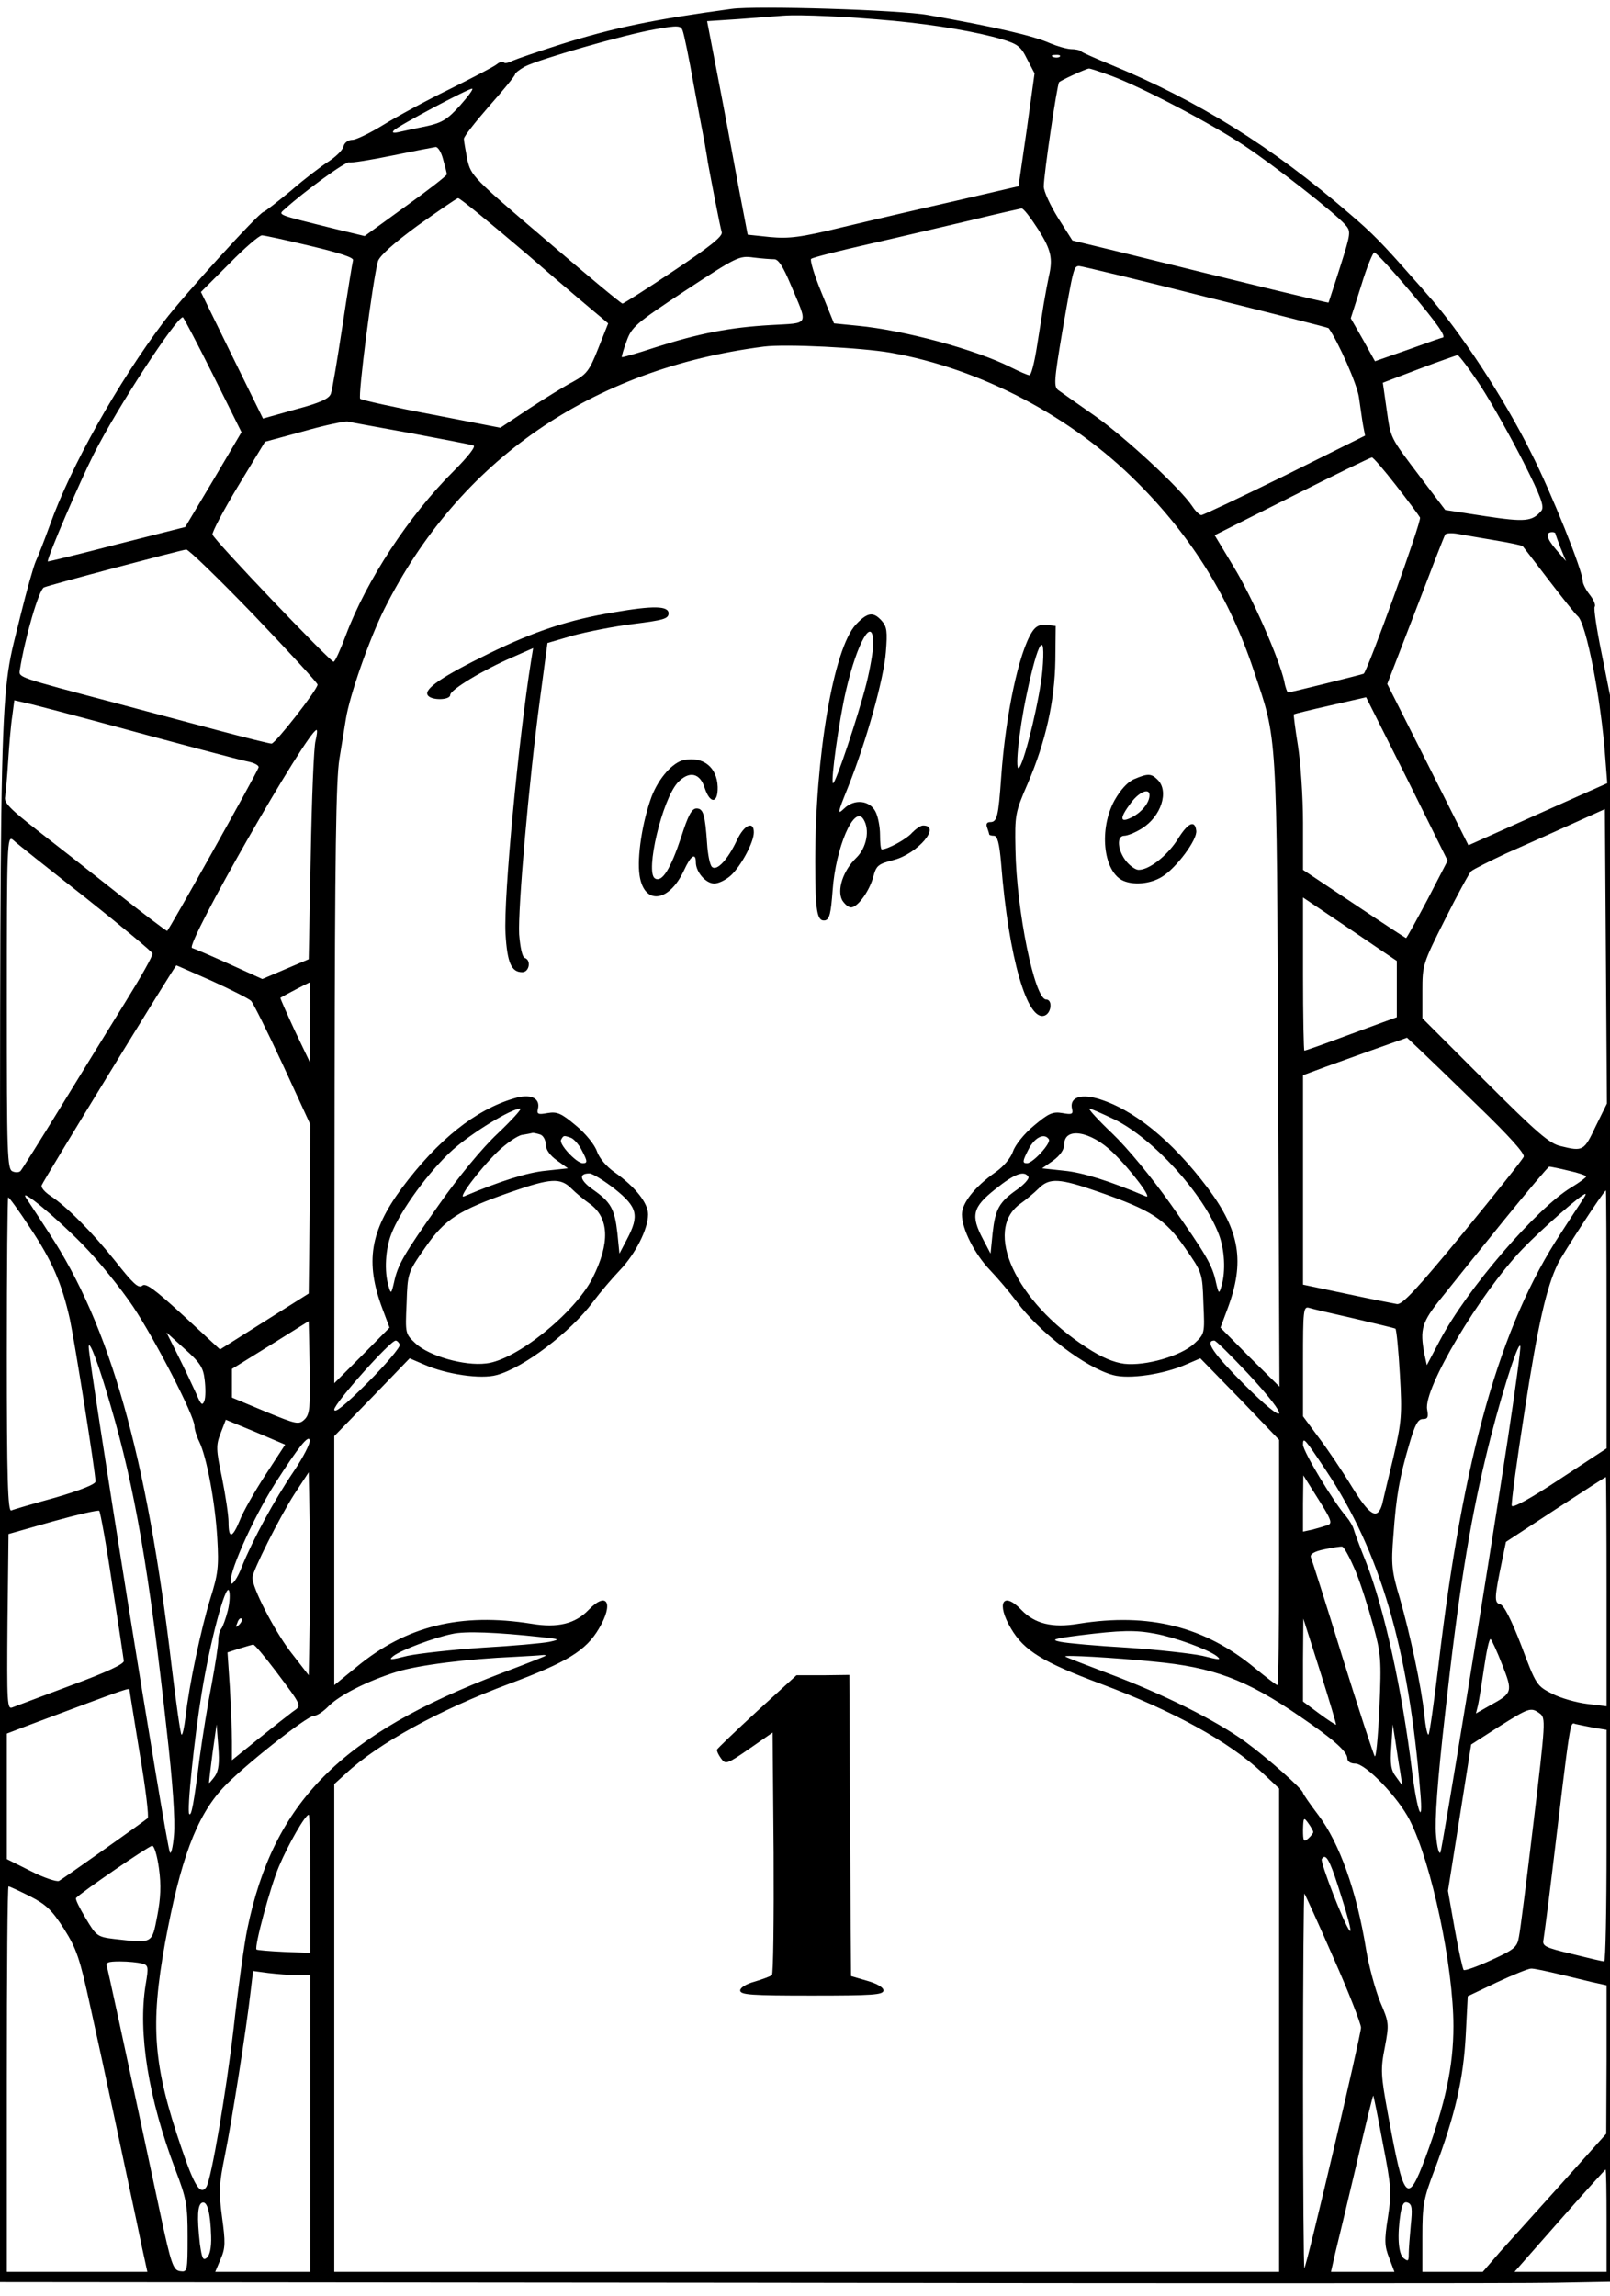 <?xml version="1.0" encoding="UTF-8" standalone="yes"?>
<svg version="1.0" xmlns="http://www.w3.org/2000/svg" width="472" height="673" viewBox="0 0 472 673" preserveAspectRatio="xMidYMid meet">
  <g transform="translate(0,673) scale(0.1,-0.1)" fill="#000000" stroke="none">
    <path d="M2145 6704 c-228 -31 -345 -55 -501 -104 -66 -21 -130 -43 -141 -48
-11 -6 -23 -9 -26 -5 -4 3 -13 1 -20 -5 -8 -7 -70 -39 -138 -73 -68 -33 -156
-81 -195 -105 -39 -24 -80 -44 -91 -44 -12 0 -23 -8 -26 -19 -2 -11 -22 -30
-43 -44 -22 -14 -72 -52 -111 -86 -40 -33 -76 -61 -80 -62 -13 -1 -237 -248
-292 -321 -135 -179 -274 -426 -335 -598 -15 -41 -33 -88 -41 -105 -7 -16 -27
-87 -44 -156 -65 -269 -61 -88 -61 -2601 l0 -2288 2198 -2 c1208 -2 2270 -2
2360 0 l162 3 0 2326 0 2325 -25 125 c-14 68 -23 129 -20 134 4 5 -3 21 -14
35 -12 15 -21 33 -21 41 0 29 -91 257 -151 375 -80 162 -212 362 -304 464 -5
6 -25 29 -44 50 -87 99 -117 130 -184 187 -229 198 -445 332 -702 438 -44 18
-82 35 -85 38 -3 4 -17 7 -31 7 -14 1 -41 9 -60 17 -49 22 -161 48 -359 83
-81 15 -503 28 -575 18z m475 -35 c126 -12 246 -33 317 -54 46 -14 56 -21 74
-58 l22 -42 -23 -166 -24 -165 -185 -43 c-102 -23 -251 -58 -331 -77 -122 -30
-156 -34 -212 -29 l-66 7 -28 146 c-15 81 -41 222 -59 314 l-32 166 91 6 c50
4 109 8 131 10 53 4 195 -3 325 -15z m-586 -189 c15 -80 29 -156 32 -170 2
-14 7 -38 9 -55 10 -54 36 -190 41 -206 3 -12 -36 -43 -141 -113 -79 -53 -147
-96 -150 -96 -4 0 -105 84 -225 187 -214 182 -219 188 -230 235 -5 27 -10 54
-10 61 0 7 34 50 75 97 41 46 75 88 75 92 0 4 13 14 29 23 43 22 294 94 381
109 67 12 76 11 81 -3 4 -9 19 -81 33 -161z m1073 84 c-3 -3 -12 -4 -19 -1 -8
3 -5 6 6 6 11 1 17 -2 13 -5z m150 -56 c90 -33 295 -141 391 -205 90 -60 263
-195 295 -231 18 -20 18 -23 -14 -124 -18 -57 -34 -104 -34 -105 -1 -2 -239
56 -615 149 l-136 33 -42 66 c-23 37 -42 78 -42 92 0 35 39 299 45 306 6 6 78
39 87 40 3 1 32 -9 65 -21z m-1908 -87 c-37 -41 -53 -51 -99 -61 -30 -6 -66
-14 -80 -17 -17 -4 -22 -2 -15 5 12 13 217 122 229 122 5 0 -11 -22 -35 -49z
m-50 -158 c6 -21 11 -41 11 -44 0 -4 -54 -46 -121 -94 l-120 -87 -87 21 c-177
44 -167 40 -146 59 55 50 178 140 188 136 6 -2 63 7 126 20 63 13 120 24 127
25 7 1 17 -16 22 -36z m248 -280 c107 -93 205 -175 216 -184 l20 -17 -29 -73
c-26 -66 -34 -76 -74 -98 -25 -13 -83 -49 -129 -79 l-84 -56 -201 39 c-111 21
-205 42 -210 46 -7 7 36 344 52 403 5 16 46 53 117 105 61 43 114 80 118 80 5
1 96 -74 204 -166z m1497 74 c38 -60 43 -85 31 -137 -3 -14 -10 -50 -15 -80
-5 -30 -14 -90 -21 -132 -7 -43 -16 -78 -21 -78 -5 0 -30 11 -56 24 -101 51
-311 108 -447 121 l-70 7 -37 91 c-21 51 -34 95 -30 98 4 4 79 23 167 43 88
20 223 52 300 70 77 19 145 34 150 35 6 0 27 -28 49 -62z m-2134 -48 c84 -20
128 -34 125 -42 -2 -7 -16 -93 -31 -192 -15 -99 -30 -189 -34 -199 -5 -15 -32
-27 -103 -46 l-96 -27 -91 185 -91 186 83 83 c45 46 88 83 96 83 7 0 71 -14
142 -31z m3224 -133 c80 -95 109 -136 94 -136 -2 0 -47 -16 -100 -35 l-97 -34
-35 63 -36 63 31 97 c16 53 34 96 38 96 5 0 52 -51 105 -114z m-1864 94 c12 0
26 -22 47 -72 53 -126 59 -114 -59 -121 -119 -7 -208 -24 -339 -66 -51 -17
-94 -29 -96 -28 -1 2 5 23 14 47 15 42 27 52 172 148 151 99 158 103 200 97
24 -3 52 -5 61 -5z m1264 -110 c197 -49 359 -90 361 -92 28 -39 84 -165 89
-203 4 -27 9 -64 12 -81 l6 -31 -235 -117 c-130 -64 -240 -116 -245 -116 -5 0
-17 11 -26 25 -35 53 -196 202 -285 265 -51 36 -100 70 -108 76 -14 10 -13 27
11 170 33 190 34 194 50 194 6 0 173 -40 370 -90z m-2910 -228 l84 -169 -82
-139 -83 -139 -201 -51 c-111 -29 -202 -51 -202 -50 0 16 94 234 135 315 70
138 242 401 261 401 2 0 42 -76 88 -168z m1987 64 c265 -47 531 -187 724 -381
159 -159 270 -338 341 -552 69 -206 67 -162 71 -1178 l4 -920 -87 86 -86 87
21 56 c51 137 36 227 -58 353 -106 141 -220 233 -325 263 -51 14 -81 1 -73
-31 4 -15 -1 -17 -28 -12 -29 5 -41 -1 -84 -37 -29 -24 -55 -57 -61 -75 -7
-20 -27 -44 -51 -61 -60 -42 -99 -90 -99 -124 0 -43 37 -116 83 -164 22 -23
56 -63 77 -91 68 -92 202 -194 283 -216 47 -13 148 2 214 31 l42 18 116 -119
115 -120 0 -359 c0 -198 -2 -360 -5 -360 -3 0 -33 23 -66 50 -147 122 -311
163 -517 130 -77 -13 -129 0 -168 41 -54 56 -74 19 -30 -55 38 -65 94 -99 263
-162 214 -80 375 -169 474 -261 l49 -46 0 -708 0 -709 -1385 0 -1385 0 0 715
0 715 33 30 c95 89 276 188 480 264 169 63 225 97 263 162 44 74 24 111 -30
55 -39 -41 -91 -54 -168 -41 -207 33 -367 -6 -513 -127 l-65 -53 0 365 0 365
111 114 110 114 42 -18 c65 -29 167 -44 213 -31 79 21 217 126 283 215 21 28
56 69 78 92 46 48 83 121 83 164 0 34 -39 82 -99 124 -24 17 -44 41 -51 61 -6
18 -32 51 -61 75 -43 36 -55 42 -84 37 -27 -5 -32 -3 -28 12 8 32 -22 46 -70
31 -113 -33 -224 -122 -329 -263 -93 -126 -108 -217 -57 -353 l21 -56 -81 -82
-81 -81 1 875 c1 669 4 894 14 955 7 44 16 97 19 117 11 69 68 233 113 323
219 436 607 704 1113 769 64 8 284 -3 371 -18z m1730 -98 c33 -51 89 -151 125
-222 52 -103 62 -131 53 -143 -27 -32 -47 -34 -166 -16 l-116 18 -72 95 c-93
123 -87 113 -100 201 l-11 77 105 40 c58 22 110 40 114 41 4 0 35 -41 68 -91z
m-3136 -138 c94 -18 176 -33 183 -36 8 -2 -15 -32 -58 -75 -131 -130 -256
-321 -316 -481 -16 -43 -32 -78 -36 -78 -10 0 -353 359 -355 373 -2 6 32 71
75 142 l79 130 114 31 c63 18 121 30 129 28 8 -2 92 -17 185 -34z m2887 -152
c36 -46 67 -88 71 -95 6 -9 -153 -448 -165 -458 -3 -2 -215 -55 -222 -55 -2 0
-8 15 -11 33 -15 66 -93 245 -148 335 l-56 93 227 114 c125 63 230 114 234
114 3 1 35 -36 70 -81z m291 -162 c43 -7 79 -15 81 -17 2 -2 36 -47 76 -99 40
-52 78 -100 85 -106 25 -19 69 -245 81 -413 l6 -77 -204 -91 -203 -91 -119
237 -119 236 83 215 c45 118 84 219 87 223 2 4 19 5 36 2 18 -3 67 -12 110
-19z m177 20 c0 -2 7 -21 15 -42 l16 -39 -30 35 c-28 33 -31 50 -10 50 5 0 9
-2 9 -4z m-3815 -240 c102 -107 186 -198 186 -203 -1 -16 -124 -173 -135 -173
-6 0 -78 18 -161 40 -82 22 -217 58 -300 80 -283 75 -280 74 -277 95 15 95 56
237 71 243 19 8 400 109 417 111 7 0 96 -86 199 -193z m3440 -833 c-33 -62
-61 -113 -63 -113 -1 0 -70 45 -152 100 l-150 100 0 138 c0 75 -7 177 -15 227
-8 49 -13 90 -12 91 1 1 49 13 107 26 l105 24 120 -239 119 -240 -59 -114z
m-3905 523 c224 -61 423 -114 453 -120 16 -4 27 -11 25 -16 -8 -22 -264 -479
-268 -479 -3 0 -68 49 -145 110 -77 61 -184 145 -237 186 -78 61 -97 80 -93
97 2 11 6 59 9 106 3 47 8 106 12 131 l6 46 52 -12 c28 -7 112 -29 186 -49z
m645 -58 c-5 -18 -11 -169 -14 -336 l-6 -304 -68 -29 -68 -29 -97 44 c-53 24
-102 45 -109 47 -22 7 340 639 365 639 3 0 1 -15 -3 -32z m3753 -1130 c-34
-72 -37 -74 -102 -58 -33 7 -70 39 -223 192 l-183 183 0 79 c0 77 1 81 66 210
36 72 71 136 77 142 7 6 53 29 102 52 50 22 135 60 190 85 l100 45 3 -431 3
-432 -33 -67z m-4428 671 c107 -85 196 -159 197 -164 2 -6 -35 -71 -81 -145
-46 -74 -132 -214 -191 -310 -59 -96 -111 -179 -115 -183 -4 -4 -14 -5 -23 -1
-16 6 -17 48 -17 497 0 466 1 489 18 475 9 -9 105 -85 212 -169z m3845 -268
l0 -83 -55 -20 c-30 -11 -90 -33 -133 -49 -43 -16 -81 -29 -83 -29 -2 0 -4
101 -4 224 l0 225 138 -93 137 -93 0 -82z m-3473 23 c57 -26 108 -52 114 -58
6 -6 48 -90 93 -187 l81 -176 -2 -248 -3 -247 -130 -82 -130 -82 -107 99 c-85
78 -111 97 -121 88 -11 -9 -27 6 -79 72 -67 84 -142 160 -191 192 -15 10 -27
23 -25 30 3 11 390 643 395 645 1 0 48 -21 105 -46z m287 -121 l0 -118 -45 94
c-24 52 -43 95 -42 96 4 3 82 44 86 45 1 0 2 -53 1 -117z m3425 -246 c89 -86
137 -139 133 -148 -3 -8 -83 -108 -178 -224 -134 -163 -177 -209 -193 -208
-12 2 -78 15 -148 30 l-128 27 0 307 0 307 43 16 c23 9 92 33 152 55 l110 39
35 -33 c19 -18 98 -94 174 -168z m-2875 -80 c-45 -42 -115 -127 -171 -207
-105 -148 -122 -178 -133 -230 -8 -34 -9 -34 -16 -10 -13 44 -9 108 8 152 26
69 112 186 180 247 56 50 172 121 198 121 6 0 -24 -33 -66 -73z m1809 41 c113
-56 259 -216 305 -336 17 -44 21 -108 8 -152 -7 -24 -8 -24 -16 10 -11 52 -29
82 -133 230 -56 79 -127 165 -171 207 -42 40 -72 73 -67 73 5 0 38 -15 74 -32z
m-1684 -44 c9 -3 16 -17 16 -29 0 -15 12 -32 33 -47 l32 -23 -65 -7 c-53 -5
-133 -30 -239 -75 -22 -10 43 77 97 130 26 25 58 47 72 50 14 2 28 5 32 6 3 0
13 -2 22 -5z m1678 -52 c54 -52 119 -139 97 -129 -106 45 -186 70 -239 75
l-65 7 33 23 c20 15 32 32 32 47 0 52 77 40 142 -23z m-1587 42 c8 -4 22 -19
30 -35 18 -34 18 -39 3 -39 -19 1 -71 57 -63 69 7 13 8 13 30 5z m1400 -4 c7
-11 -47 -70 -64 -70 -14 0 -14 5 4 40 18 36 47 50 60 30z m1524 -92 c28 -6 51
-14 51 -17 0 -3 -19 -17 -42 -31 -103 -61 -309 -301 -387 -450 l-38 -72 -7 32
c-14 74 -8 94 52 168 31 39 113 141 182 226 69 85 128 155 132 156 3 0 29 -5
57 -12z m-2796 -54 c66 -53 72 -77 35 -147 l-22 -42 -6 60 c-8 71 -19 91 -72
128 -38 27 -43 47 -10 47 9 0 43 -21 75 -46z m1212 36 c3 -5 -12 -22 -33 -37
-53 -37 -64 -57 -72 -128 l-6 -60 -22 42 c-37 70 -31 94 36 147 56 45 85 56
97 36z m-1340 -34 c13 -13 37 -33 54 -45 57 -41 60 -115 8 -218 -52 -102 -224
-241 -312 -250 -64 -8 -167 22 -206 58 -31 29 -31 29 -27 118 3 89 3 90 54
163 58 84 98 110 253 164 115 40 144 42 176 10z m1546 -10 c155 -54 195 -80
253 -164 51 -73 51 -74 54 -163 4 -89 4 -89 -27 -118 -39 -36 -142 -66 -205
-59 -31 4 -67 19 -111 48 -208 135 -303 343 -194 421 17 12 41 32 54 45 32 32
61 30 176 -10z m1489 -374 l0 -378 -137 -90 c-86 -57 -139 -86 -141 -78 -2 7
15 133 38 280 39 253 64 361 97 429 14 29 135 215 141 215 1 0 2 -170 2 -378z
m-4467 219 c46 -47 112 -129 147 -181 67 -101 180 -321 180 -350 0 -9 6 -30
14 -46 22 -45 47 -179 53 -284 5 -83 2 -105 -20 -175 -27 -87 -63 -256 -73
-348 -4 -32 -9 -55 -12 -52 -3 2 -16 94 -29 202 -72 614 -181 998 -359 1268
-32 50 -63 96 -68 104 -20 32 89 -58 167 -138z m4400 137 c-4 -7 -35 -53 -67
-103 -178 -270 -287 -654 -359 -1268 -13 -108 -26 -200 -29 -202 -3 -3 -9 23
-12 57 -10 89 -42 237 -72 342 -24 80 -26 99 -19 185 8 114 18 171 47 269 16
55 25 72 39 72 15 0 17 5 13 28 -12 60 155 341 280 471 59 61 173 161 184 161
2 0 -1 -6 -5 -12z m-4555 -87 c64 -96 93 -162 117 -269 14 -66 75 -448 75
-475 0 -8 -42 -25 -117 -47 -65 -18 -124 -35 -130 -38 -10 -3 -13 92 -13 457
0 254 2 461 4 461 3 0 32 -40 64 -89z m3881 -266 c63 -15 118 -28 122 -30 3
-3 9 -63 13 -134 7 -119 5 -139 -19 -243 -15 -62 -30 -124 -33 -138 -14 -47
-36 -34 -89 52 -28 46 -72 111 -97 144 l-46 62 0 162 c0 149 1 161 18 156 9
-3 69 -17 131 -31z m-3076 -296 c-17 -16 -23 -15 -115 23 l-98 41 0 42 0 42
113 70 112 70 3 -136 c2 -118 0 -137 -15 -152z m-293 116 c3 -24 3 -52 -1 -62
-6 -15 -10 -11 -24 22 -10 22 -33 71 -52 109 l-35 70 53 -48 c46 -41 55 -55
59 -91z m572 103 c2 -7 -40 -57 -94 -111 -66 -66 -98 -92 -98 -79 0 18 164
202 180 202 4 0 10 -6 12 -12z m2487 -85 c128 -138 119 -162 -12 -31 -90 90
-116 128 -87 128 5 0 49 -44 99 -97z m-3334 -96 c70 -238 112 -481 163 -942
19 -165 26 -272 22 -315 -3 -36 -9 -58 -12 -50 -12 27 -239 1445 -238 1482 1
24 31 -56 65 -175z m4095 -98 c-66 -432 -191 -1193 -197 -1209 -4 -8 -10 14
-13 50 -4 44 4 159 27 360 38 343 71 550 118 745 37 157 96 346 102 329 2 -6
-15 -130 -37 -275z m-3642 -103 c-32 -49 -66 -109 -75 -133 -22 -53 -33 -55
-33 -5 0 20 -9 79 -19 129 -18 85 -18 96 -4 132 l15 39 87 -36 87 -37 -58 -89z
m84 12 c-59 -87 -121 -202 -153 -281 -12 -32 -27 -53 -31 -49 -15 15 63 191
129 294 69 108 98 143 101 126 2 -9 -19 -50 -46 -90z m3025 2 c159 -238 243
-524 277 -945 9 -103 -9 -58 -24 60 -29 240 -82 480 -135 615 -19 47 -35 91
-37 99 -2 7 -11 23 -21 35 -37 42 -127 191 -127 211 0 24 5 18 67 -75z m-2979
-450 l-3 -151 -55 71 c-48 64 -110 185 -110 215 0 19 80 178 123 245 l42 64 3
-146 c1 -81 1 -215 0 -298z m2984 289 c-9 -3 -29 -9 -44 -13 l-28 -6 0 82 1
83 44 -70 c38 -60 42 -71 27 -76z m818 -195 l0 -336 -57 7 c-32 4 -78 17 -103
30 -45 23 -47 26 -90 141 -29 75 -51 119 -62 121 -18 5 -17 19 6 130 l11 53
145 95 c80 52 146 95 148 95 1 0 2 -151 2 -336z m-4381 21 c18 -115 33 -216
34 -224 1 -9 -50 -33 -153 -71 -85 -32 -163 -61 -173 -65 -16 -7 -17 7 -15
251 l3 257 130 37 c72 20 133 34 136 31 3 -3 21 -100 38 -216z m3644 42 c15
-36 38 -108 52 -159 24 -87 25 -102 19 -246 -4 -85 -10 -148 -14 -140 -4 7
-47 138 -95 292 -47 153 -89 284 -92 291 -3 9 10 17 39 23 24 5 48 9 53 8 6
-2 22 -32 38 -69z m-3305 -118 c-6 -24 -15 -48 -19 -53 -5 -6 -9 -21 -9 -35 0
-15 -9 -71 -19 -126 -11 -55 -27 -154 -36 -220 -17 -135 -24 -169 -30 -163 -8
7 15 225 36 353 25 154 70 321 80 303 4 -8 3 -34 -3 -59z m33 -42 c-10 -9 -11
-8 -5 6 3 10 9 15 12 12 3 -3 0 -11 -7 -18z m3216 -293 c-1 -1 -23 13 -50 33
l-47 35 0 121 1 122 49 -154 c27 -85 48 -156 47 -157z m-2332 257 c57 -6 58
-7 26 -14 -19 -4 -107 -12 -195 -17 -89 -6 -188 -17 -221 -24 -52 -13 -57 -13
-41 0 25 18 118 53 171 64 38 9 132 5 260 -9z m1801 10 c59 -11 152 -45 180
-65 16 -13 11 -13 -41 0 -33 7 -132 18 -221 24 -88 5 -176 13 -195 17 -29 6
-22 9 56 19 120 15 163 16 221 5z m1018 -91 c31 -79 31 -83 -35 -119 l-42 -24
6 24 c3 13 11 63 18 111 7 48 15 85 19 83 3 -2 19 -36 34 -75z m-3597 -17 c81
-108 78 -102 51 -121 -12 -9 -58 -45 -100 -79 l-78 -63 0 54 c0 29 -3 100 -6
158 l-7 104 34 11 c19 6 37 11 41 12 4 1 33 -34 65 -76z m792 43 c-2 -2 -60
-25 -129 -51 -471 -179 -668 -377 -745 -750 -9 -43 -27 -174 -40 -290 -22
-188 -65 -441 -80 -466 -17 -26 -35 2 -73 114 -83 243 -92 358 -48 602 45 243
91 368 169 453 55 60 247 212 267 212 9 0 27 12 41 26 31 33 115 76 202 103
64 20 209 38 347 44 36 2 71 4 79 5 8 1 12 0 10 -2z m1783 -17 c173 -16 271
-52 428 -160 100 -68 140 -104 140 -124 0 -9 10 -15 23 -15 31 0 126 -99 160
-166 64 -126 128 -429 128 -604 0 -117 -24 -228 -82 -385 -53 -141 -63 -130
-110 128 -21 114 -22 131 -9 196 13 69 12 72 -14 133 -14 35 -33 104 -41 153
-28 172 -78 312 -140 394 -25 33 -45 62 -45 65 0 10 -102 101 -169 150 -85 62
-243 141 -401 200 -68 26 -126 48 -127 50 -5 5 140 -3 259 -15z m-3002 -85 c0
-3 14 -87 30 -187 17 -99 27 -183 23 -187 -10 -9 -243 -174 -260 -184 -7 -3
-44 9 -83 29 l-70 35 0 184 0 184 68 26 c302 113 292 110 292 100z m4134 -67
c18 -13 17 -25 -18 -318 -20 -167 -39 -319 -43 -337 -5 -30 -13 -37 -81 -68
-41 -19 -78 -32 -81 -29 -3 4 -15 57 -26 119 l-20 113 34 214 34 215 81 52
c89 56 94 58 120 39z m159 -42 l37 -6 0 -339 c0 -187 -3 -340 -7 -340 -4 0
-47 10 -95 22 -79 19 -87 23 -83 42 2 12 13 95 24 186 57 473 53 451 70 446 9
-2 33 -7 54 -11z m-4043 -142 c-8 -11 -16 -20 -17 -20 -1 1 4 40 10 87 l12 85
5 -65 c4 -48 1 -71 -10 -87z m3475 13 l6 -40 -18 25 c-15 19 -18 37 -14 89 l4
65 8 -50 c4 -27 10 -68 14 -89z m-3195 -329 l0 -202 -77 3 c-43 2 -79 5 -81 7
-7 7 40 183 66 244 27 64 77 151 87 151 3 0 5 -91 5 -203z m2940 152 c0 -3 -7
-12 -15 -19 -13 -11 -15 -7 -15 26 1 36 2 38 15 20 8 -11 15 -23 15 -27z
m-3384 -106 c7 -50 5 -88 -5 -140 -16 -82 -12 -80 -127 -67 -49 6 -52 9 -83
61 -18 30 -31 56 -28 59 17 18 214 153 223 153 6 1 15 -29 20 -66z m3457 -53
c26 -80 42 -138 34 -130 -16 18 -87 201 -82 210 11 18 22 1 48 -80z m-3835
-29 c47 -24 64 -40 100 -96 37 -59 46 -86 77 -228 42 -189 103 -477 135 -627
12 -58 24 -115 27 -127 l5 -23 -206 0 -206 0 0 565 c0 311 2 565 5 565 3 0 31
-13 63 -29z m3821 -180 c45 -101 81 -194 81 -205 0 -22 -159 -698 -166 -705
-2 -2 -4 245 -4 549 0 304 2 551 4 549 2 -2 41 -87 85 -188z m-3493 -17 c19
-5 20 -9 11 -62 -23 -141 8 -333 87 -542 33 -86 36 -104 36 -198 0 -101 -1
-103 -22 -100 -20 3 -26 18 -59 173 -121 567 -151 702 -155 718 -5 14 1 17 38
17 24 0 52 -3 64 -6z m4162 -33 c43 -10 89 -22 105 -25 l27 -6 0 -218 -1 -217
-130 -145 c-72 -80 -154 -171 -182 -202 l-50 -58 -89 0 -88 0 0 103 c0 93 3
111 36 197 60 160 84 264 91 392 l6 116 86 41 c47 22 92 40 99 40 8 1 48 -8
90 -18z m-3707 -1 l39 0 0 -435 0 -435 -139 0 -140 0 16 38 c14 32 14 49 4
122 -10 75 -9 96 8 180 20 97 64 377 76 484 l7 58 45 -6 c25 -3 63 -6 84 -6z
m3183 -493 c25 -128 26 -144 15 -217 -11 -68 -10 -85 4 -120 l15 -40 -93 0
-93 0 12 53 c7 28 35 145 62 259 26 114 49 206 50 205 1 -1 14 -64 28 -140z
m656 -227 l0 -150 -135 0 -135 0 132 150 c73 83 134 150 135 150 2 0 3 -67 3
-150z m-4091 -46 c1 -33 -4 -56 -13 -63 -11 -9 -14 -1 -20 41 -9 80 -7 116 7
121 15 5 24 -31 26 -99z m3517 33 c-3 -33 -6 -71 -6 -85 0 -21 -2 -22 -15 -12
-16 13 -19 67 -9 132 5 27 10 35 21 31 13 -5 14 -18 9 -66z"/>
    <path d="M1800 4935 c-132 -22 -232 -55 -365 -120 -139 -68 -193 -105 -181
-123 10 -16 66 -15 66 1 0 15 96 73 184 111 l59 26 -6 -37 c-37 -232 -81 -694
-75 -800 5 -85 17 -113 49 -113 21 0 27 36 7 42 -7 3 -13 31 -16 69 -4 73 28
444 61 689 l22 165 75 22 c41 11 121 27 178 34 87 11 102 15 102 31 0 22 -45
23 -160 3z"/>
    <path d="M2509 4899 c-65 -70 -119 -384 -119 -694 0 -147 5 -177 29 -173 13 3
17 21 22 88 9 126 63 251 90 209 20 -31 10 -84 -21 -114 -38 -37 -57 -93 -41
-124 7 -11 18 -21 26 -21 19 0 53 46 65 89 9 34 14 38 60 50 70 18 141 101 86
101 -7 0 -21 -10 -32 -21 -16 -19 -72 -49 -89 -49 -3 0 -5 19 -5 43 0 23 -6
53 -13 67 -17 34 -62 39 -92 10 -21 -20 -20 -15 11 62 54 135 105 318 111 396
5 61 3 75 -12 92 -25 28 -42 25 -76 -11z m51 -56 c0 -21 -9 -73 -20 -117 -24
-95 -92 -298 -98 -292 -7 7 18 185 38 271 33 143 80 224 80 138z"/>
    <path d="M3026 4878 c-39 -60 -78 -243 -91 -428 -8 -114 -12 -130 -32 -130
-10 0 -13 -6 -9 -16 3 -9 6 -18 6 -20 0 -2 6 -4 14 -4 10 0 16 -22 21 -82 22
-276 77 -465 128 -445 20 8 23 47 4 47 -34 0 -87 261 -90 440 -2 101 -1 108
36 193 53 124 79 241 81 362 l1 100 -27 3 c-19 2 -31 -3 -42 -20z m30 -114
c-7 -78 -49 -255 -67 -283 -15 -23 -3 102 21 214 33 158 57 195 46 69z"/>
    <path d="M2005 4502 c-33 -7 -74 -53 -95 -108 -27 -74 -43 -177 -35 -230 13
-88 86 -80 130 14 20 44 35 54 35 24 0 -28 29 -62 54 -62 13 0 35 11 49 24 30
28 67 97 67 126 0 35 -29 22 -50 -24 -27 -57 -59 -91 -73 -77 -6 6 -12 36 -14
68 -6 85 -11 103 -31 103 -14 0 -25 -21 -45 -84 -31 -93 -56 -134 -77 -121
-29 18 21 231 67 281 33 35 65 29 79 -16 16 -48 39 -46 38 3 -2 58 -42 90 -99
79z"/>
    <path d="M3325 4446 c-19 -8 -40 -31 -58 -63 -45 -83 -33 -203 22 -233 31 -16
83 -12 118 10 41 25 104 109 100 135 -4 33 -25 23 -56 -28 -31 -47 -82 -87
-113 -87 -9 0 -26 12 -37 26 -25 32 -28 74 -5 74 9 0 32 9 51 21 57 35 81 109
47 143 -19 19 -29 19 -69 2z m45 -47 c0 -22 -22 -49 -50 -64 -38 -20 -39 -4
-4 42 24 32 54 44 54 22z"/>
    <path d="M2220 1714 c-63 -58 -116 -109 -118 -113 -1 -4 4 -15 12 -26 13 -18
17 -17 82 28 l69 48 3 -352 c1 -194 -1 -356 -5 -359 -5 -4 -27 -12 -50 -19
-26 -7 -43 -18 -43 -26 0 -13 33 -15 210 -15 178 0 210 2 210 15 0 9 -19 20
-47 28 l-48 14 -3 442 -2 441 -78 -1 -77 0 -115 -105z"/>
  </g>
</svg>